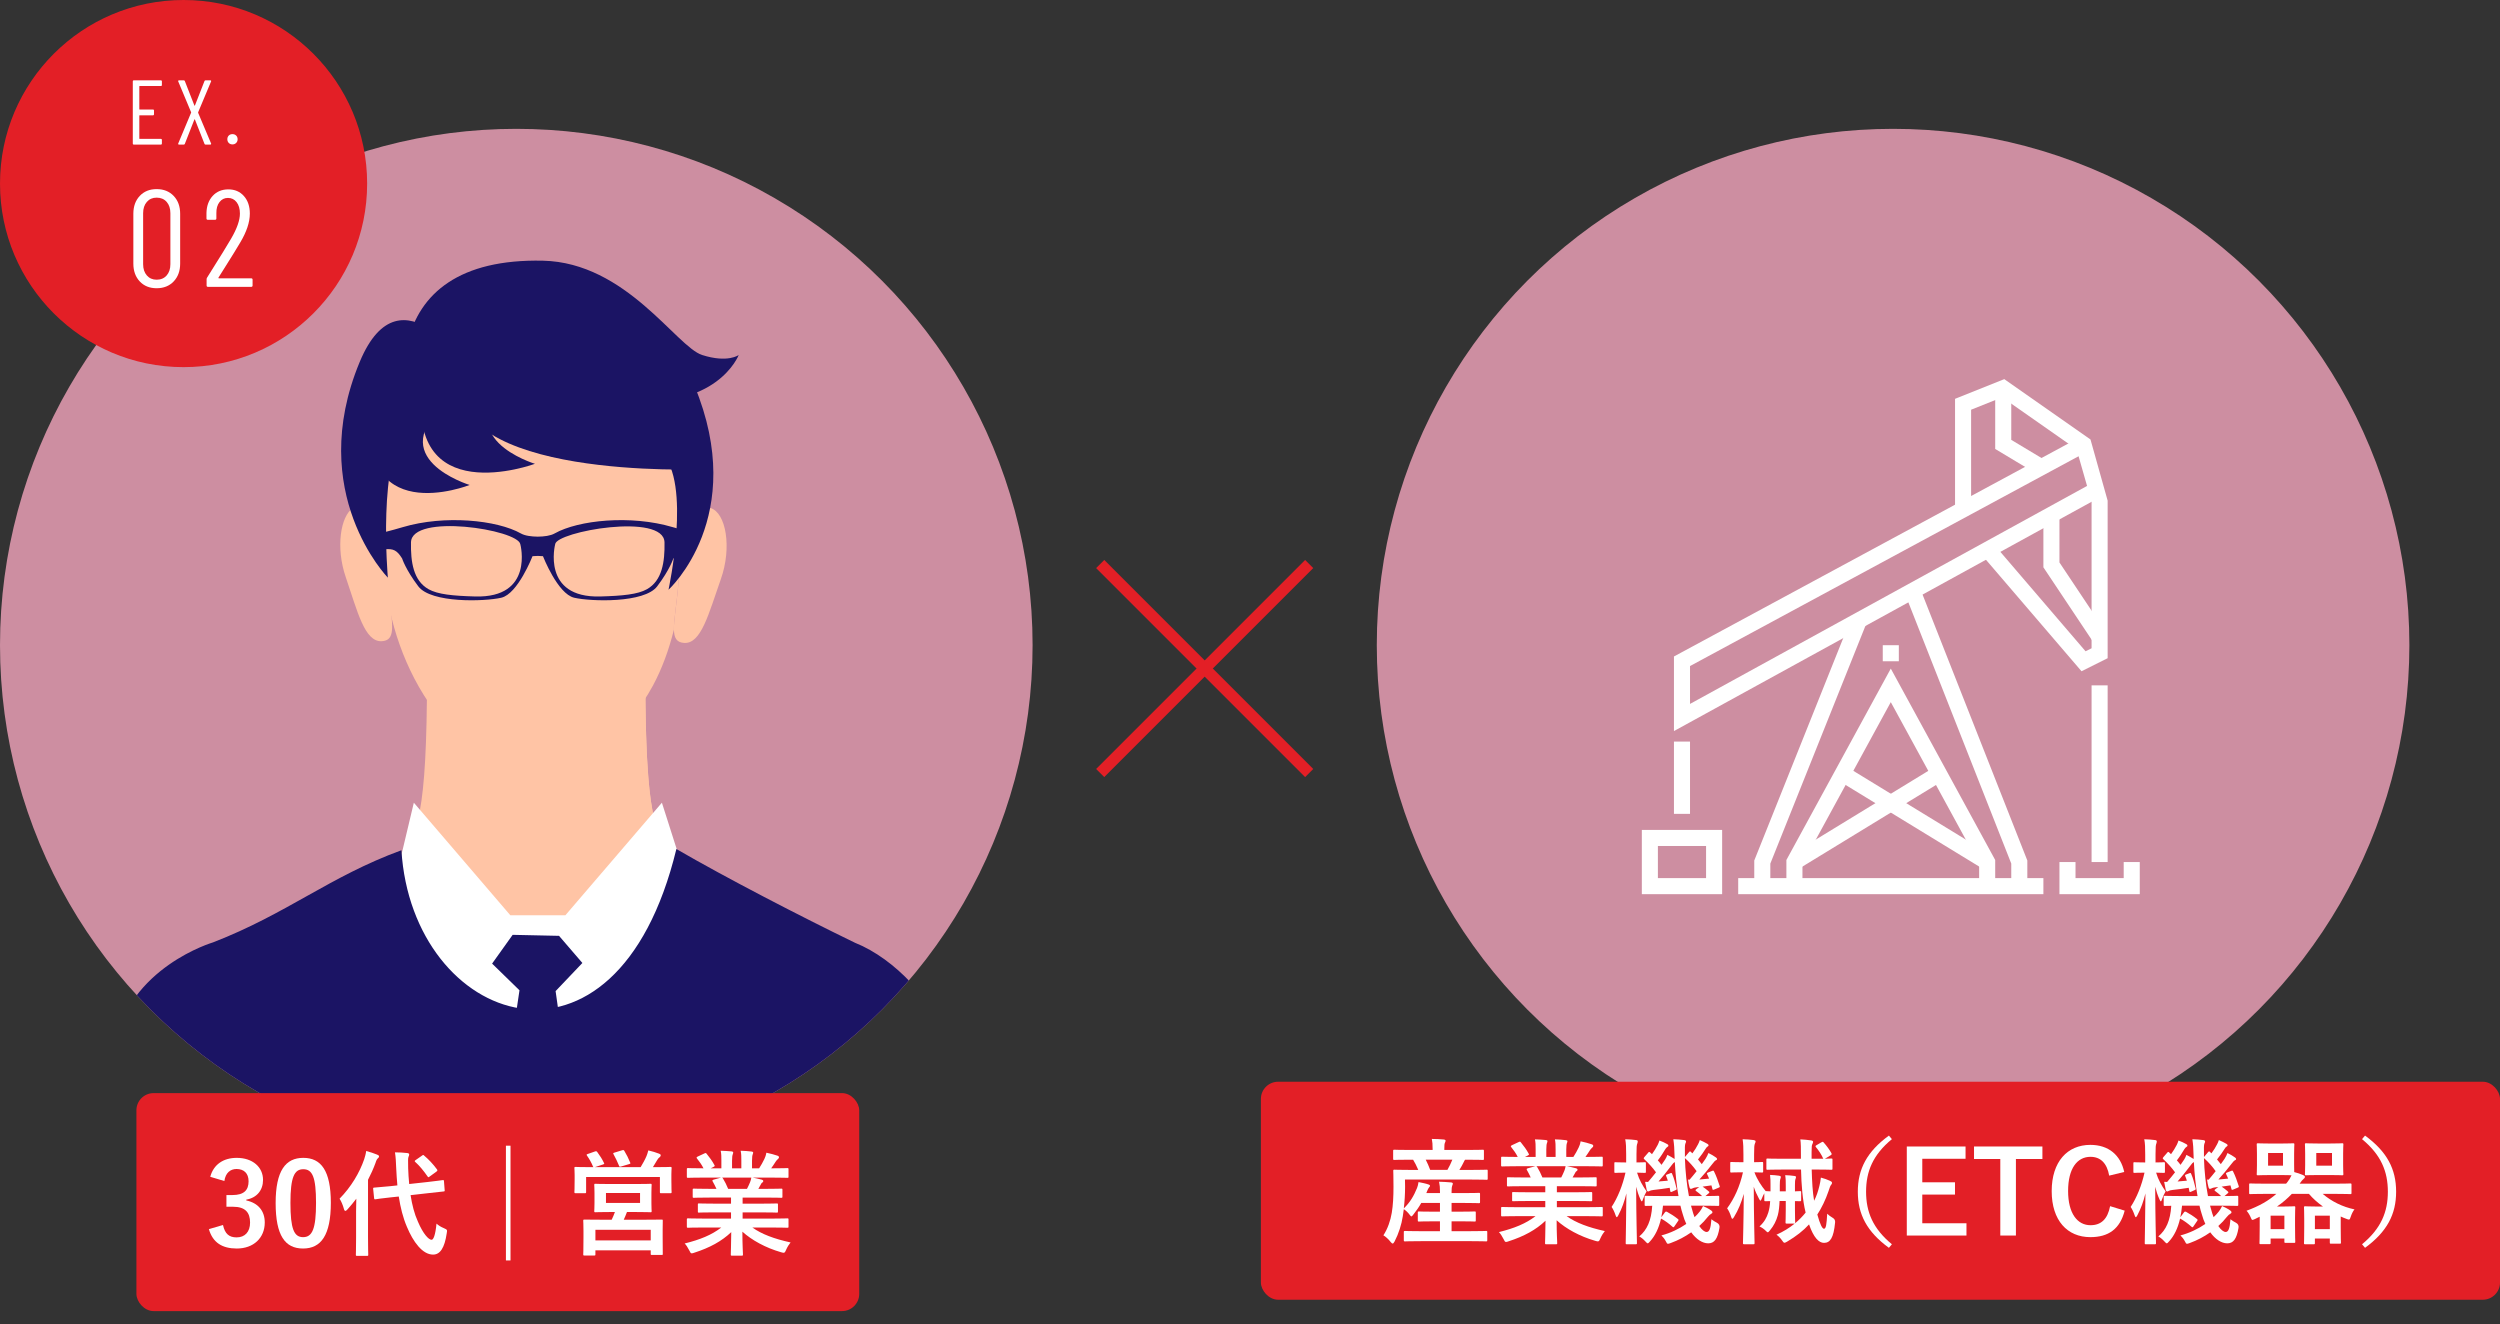 <?xml version="1.0" encoding="UTF-8"?><svg xmlns="http://www.w3.org/2000/svg" xmlns:xlink="http://www.w3.org/1999/xlink" viewBox="0 0 435.798 230.796"><rect x="0" y="0" width="435.798" height="230.796" fill="#333333" stroke="none"/><defs><style>.cls-1,.cls-2,.cls-3,.cls-4,.cls-5,.cls-6,.cls-7,.cls-8{stroke-width:0px;}.cls-1,.cls-2,.cls-5,.cls-7,.cls-8{fill-rule:evenodd;}.cls-1,.cls-7{fill:#ffc4a5;}.cls-2{fill:#1b1464;}.cls-3{fill:#e31f26;}.cls-9{isolation:isolate;}.cls-10{fill:none;stroke:#e31f26;stroke-miterlimit:10;stroke-width:2px;}.cls-4,.cls-5{fill:#fff;}.cls-6,.cls-11{fill:#cd8ea1;}.cls-7{mix-blend-mode:multiply;}.cls-12{clip-path:url(#clippath);}.cls-8{fill:#8d908c;}</style><clipPath id="clippath"><circle class="cls-6" cx="90" cy="112.459" r="90"/></clipPath></defs><g class="cls-9"><g id="_レイヤー_2"><g id="D1"><circle class="cls-11" cx="90" cy="112.459" r="90"/><g class="cls-12"><path class="cls-1" d="m112.487,117.48c0,24.969,1.783,28.238,4.756,31.508s9.512,7.728,9.512,7.728c0,0-6.539,30.914-33.292,30.914-26.752,0-33.292-30.914-33.292-30.914,0,0,6.539-4.459,9.512-7.728,2.972-3.27,4.756-6.539,4.756-31.508h38.048Z"/><path class="cls-7" d="m114.556,144.535c-1.325-3.872-2.069-10.943-2.069-27.055h-38.048c0,.117-.001.225-.001.34,3.041,16.596,16.263,26.38,40.117,26.715Z"/><path class="cls-1" d="m90.901,133.13c10.89.227,18.384-5.172,22.921-13.623,1.566-2.917,2.775-6.2,3.654-9.738-.044-1.856.573-4.806.832-8.779.198-3.031,5.136-24.096-3.178-31.914s-29.132-8.217-41.958-4.846c-12.826,3.371-6.803,28.781-6.767,29.118.524,2.066.856,4.599,1.008,7.35.119,2.156.345,4.009.518,5.553.882,4.159,2.344,8.262,4.266,11.967,4.362,8.412,11.078,14.753,18.705,14.912h0Z"/><path class="cls-8" d="m116.495,71.489c-.021.028-.037.06-.064.085.036-.019.055-.048.064-.085h0Z"/><path class="cls-8" d="m114.256,74.04c.099.046.19.086.289.132-.016-.038-.12-.082-.289-.132h0Z"/><path class="cls-8" d="m68.435,83.534c-.037.002-.07-.008-.105-.014.032.019.066.026.105.014v-0h0Z"/><path class="cls-1" d="m66.604,93.347c-.117-.462-.245-.897-.382-1.309-.821-2.473-1.994-3.994-3.564-3.908-.395.022-.761.157-1.098.379-2.216,1.462-3.061,6.932-1.29,12.099,2.041,5.95,3.282,11.331,6.281,11.166,2.084-.115,1.97-2.01,1.577-5.524-.172-1.544-.399-3.396-.518-5.553-.151-2.752-.484-5.285-1.008-7.35h0Z"/><path class="cls-7" d="m63.728,90.322c-1.351-.069-2.035,3.275-2.264,4.978-.229,1.703.073,6.198,1.239,8.435.942,1.808,2.483,6.708,2.735.713.065-1.539-.807-1.805-1.251-3.673-.444-1.868.48-3.142.957-3.698,1.82-2.122-.122-6.688-1.416-6.755h0Z"/><path class="cls-1" d="m119.582,92.966c-.006.021-.012.044-.018.065-.643,2.16-1.057,4.927-1.255,7.958-.259,3.973-.877,6.924-.832,8.779.034,1.441.468,2.222,1.778,2.307,2.997.196,4.293-5.172,6.396-11.101,1.983-5.595.879-11.581-1.77-12.404-.158-.049-.321-.086-.49-.097-1.698-.111-2.954,1.657-3.808,4.492h0Z"/><path class="cls-7" d="m122.299,90.655c-1.295.053-3.283,4.6-1.486,6.74.472.561,1.383,1.845.92,3.708-.463,1.862-1.338,2.121-1.288,3.66.19,5.997,1.781,1.114,2.742-.684,1.189-2.225,1.536-6.717,1.325-8.422-.211-1.706-.861-5.057-2.213-5.001v-0h0Z"/><path class="cls-2" d="m67.28,92.701c1.128-.296,1.617-.419,2.947-.814,7.276-2.162,16.426-1.237,20.57,1.103.721.407,1.829.546,2.944.559,1.115-.013,2.222-.151,2.943-.559,4.144-2.341,13.294-3.265,20.57-1.103.928.276,1.807.513,2.636.732.364.928.525,2.497-.209,4.647l-2.305.079s-.577,1.898-2.811,4.861c-2.235,2.963-11.583,2.661-14.472,1.989-2.889-.671-5.442-7.242-5.442-7.242-.697-.062-1.125-.062-1.822,0,0,0-2.553,6.57-5.442,7.242-2.888.672-12.237.974-14.471-1.989-2.234-2.963-2.813-4.844-2.813-4.844-.877-1.408-1.505-1.783-3.101-1.6-.138-2.787-.019-.909.277-3.062h0Zm29.497,2.171c.177-2.212,18.965-5.566,19.06-.322.062,3.378-.399,6.652-3.052,8.156-1.6.907-4.256,1.163-8.134,1.272-10.309.29-7.874-9.107-7.874-9.107h0Zm-6.073,0c-.411-2.571-18.965-5.442-19.06-.322-.063,3.378.398,6.652,3.052,8.156,1.601.907,4.256,1.163,8.134,1.272,10.309.29,7.896-9.064,7.874-9.107h0Z"/><path class="cls-2" d="m73.764,66.309c-3.537,23.061,19.486,14.543,19.486,14.543,0,0-15.595-4.742-3.65-14.543,7.389-6.063-14.094-11.358-15.836,0Z"/><path class="cls-2" d="m64.886,69.649c-3.537,23.061,16.982,14.889,16.982,14.889,0,0-15.595-4.742-3.65-14.543,7.389-6.063-11.59-11.704-13.332-.346Z"/><path class="cls-2" d="m80.197,65.361c-2.845,18.337,42.191,16.44,42.191,16.44,0,0,.23-6.088-2.732-15.175-3.709-11.381-37.697-12.619-39.459-1.265Z"/><path class="cls-2" d="m62.699,63.106c-9.484,22.838,4.913,37.592,4.913,37.592,0,0-1.866-21.18,3.464-26.173,5.33-4.992,7.747-14.57,3.953-17.083-3.794-2.513-8.676-3.134-12.33,5.664Z"/><path class="cls-2" d="m121.058,67.242c9.484,22.838-4.523,35.56-4.523,35.56,0,0,4.083-18.867-1.247-23.859-5.33-4.992-10.353-14.852-6.56-17.365,3.794-2.513,8.676-3.134,12.33,5.664Z"/><path class="cls-2" d="m71.075,59.632c2.056-8.498,9.011-14.505,23.554-14.189,14.543.316,23.278,15.005,27.762,16.44,4.485,1.434,6.382,0,6.382,0,0,0-3.794,9.841-20.234,7.766-16.44-2.075-37.465-10.017-37.465-10.017Z"/><polygon class="cls-5" points="99.2 211.812 120.408 155.689 115.381 139.925 98.555 159.554 88.966 159.554 72.14 139.925 68.389 155.689 88.321 211.812 99.2 211.812"/><polygon class="cls-2" points="83.219 222.017 90.556 172.629 85.783 167.974 89.364 162.96 97.449 163.134 101.519 167.866 96.852 172.768 103.819 222.175 83.219 222.017"/><path class="cls-2" d="m170.258,230.796s-2.378-41.912-5.178-49.682c-2.343-6.502-8.96-13.946-16.05-16.777-9.485-4.604-22.438-11.294-31.125-16.336-10.513,43.412-46.053,30.617-47.929.212-12.474,4.566-19.93,11.057-32.82,16.055.002.013-14.789,4.293-17.342,18.306-2.341,12.849-3.53,48.222-3.53,48.222h153.974Z"/></g><line class="cls-10" x1="191.784" y1="134.752" x2="228.216" y2="98.32"/><line class="cls-10" x1="228.216" y1="134.752" x2="191.784" y2="98.32"/><circle class="cls-6" cx="330" cy="112.459" r="90"/><rect class="cls-3" x="23.78" y="190.55" width="126" height="38" rx="3" ry="3"/><path class="cls-4" d="m36.65,205.138c.581-2.16,2.301-3.301,4.621-3.301,2.781,0,4.581,1.621,4.581,3.841,0,1.801-1.08,3.121-2.92,3.441v.14c2.06.44,3.221,1.82,3.221,3.841,0,2.7-1.96,4.541-4.881,4.541-2.521,0-4.181-1.021-4.861-3.381l2.46-.72c.34,1.54,1.06,2.16,2.38,2.16,1.44,0,2.341-.96,2.341-2.58,0-1.741-.82-2.761-2.961-2.761h-1.16v-2.041h1.06c2,0,2.801-.86,2.801-2.4,0-1.4-.82-2.141-2.101-2.141-1.06,0-1.92.66-2.12,2.101l-2.461-.74Z"/><path class="cls-4" d="m57.672,209.679c0,5.661-1.721,7.962-4.841,7.962-3.141,0-4.781-2.261-4.781-7.922s1.74-7.882,4.821-7.882,4.801,2.201,4.801,7.842Zm-7.042.021c0,4.501.62,5.961,2.2,5.961,1.621,0,2.261-1.48,2.261-5.961,0-4.501-.62-5.882-2.221-5.882-1.561,0-2.24,1.36-2.24,5.882Z"/><path class="cls-4" d="m62.071,211.199c0-.66.02-1.46.04-2.24-.48.64-1,1.26-1.52,1.84-.16.181-.28.28-.38.28-.12,0-.2-.1-.26-.34-.18-.681-.5-1.4-.76-1.78,2.021-2.061,3.481-4.521,4.301-6.901.14-.46.28-.921.34-1.421.7.2,1.36.4,1.92.641.22.1.32.16.32.3s-.06.22-.22.36c-.12.1-.24.28-.4.8-.36.98-.8,1.961-1.3,2.921v10.022c0,1.94.04,2.92.04,3.021,0,.2-.02.22-.24.22h-1.681c-.22,0-.24-.02-.24-.22,0-.12.04-1.08.04-3.021v-4.481Zm12.362-5.141c1.82-.2,2.521-.32,2.721-.341.2-.02.22,0,.24.2l.12,1.54c.02.2,0,.221-.2.24l-2.741.301-3.0.34c.26,1.68.66,3.261,1.28,4.621.92,2.16,1.88,3.16,2.38,3.16.32,0,.66-.78.86-2.82.38.34.7.54,1.3.8.6.261.58.301.48.9-.38,2.561-1.16,3.701-2.38,3.701-1.861,0-3.481-2.241-4.561-4.842-.68-1.58-1.121-3.36-1.42-5.28l-1.36.14c-1.82.18-2.5.32-2.681.34-.2.021-.24,0-.26-.22l-.16-1.58c-.02-.221.02-.221.22-.24.2-.021.88-.061,2.7-.24l1.3-.14c-.08-.961-.16-1.921-.2-2.921-.06-1.341-.08-1.94-.22-2.841.72,0,1.44.04,2.141.12.22.02.34.12.34.24,0,.18-.06.28-.12.42-.1.24-.08.66-.06,2,.04.921.08,1.841.18,2.741l3.101-.34Zm-.88-4.602c.1-.08.16-.12.22-.12s.1.04.18.12c.8.681,1.5,1.421,2.201,2.36.14.181.14.24-.1.44l-1.141.82c-.1.08-.18.14-.22.14-.06,0-.1-.06-.16-.14-.7-1-1.4-1.86-2.121-2.501-.08-.06-.12-.12-.12-.18,0-.061.08-.12.2-.2l1.061-.74Z"/><path class="cls-4" d="m88.992,199.717v20.004h-.8v-20.004h.8Z"/><path class="cls-4" d="m103.671,200.737c.26-.101.32-.061.44.08.48.64.88,1.28,1.161,1.88.1.181.1.2-.18.3l-1.4.461h7.982c.4-.681.74-1.261,1.02-1.921.1-.26.22-.58.32-1,.68.16,1.34.36,1.9.58.18.08.26.14.26.26,0,.16-.06.24-.18.34-.14.101-.3.261-.42.48-.28.46-.5.86-.76,1.261h.4c1.84,0,2.5-.04,2.64-.04.2,0,.22.02.22.22,0,.12-.04.5-.04,1.061v.88c0,1.761.04,2.08.04,2.2,0,.2-.02.221-.22.221h-1.6c-.2,0-.22-.021-.22-.221v-2.601h-12.863v2.581c0,.22-.02.24-.22.24h-1.601c-.2,0-.22-.021-.22-.24,0-.12.04-.44.04-2.201v-.72c0-.7-.04-1.061-.04-1.2,0-.2.02-.22.22-.22.14,0,.8.04,2.641.04h.46c-.04-.04-.06-.061-.1-.16-.26-.641-.64-1.301-1.021-1.841-.12-.18-.1-.22.14-.3l1.2-.42Zm7.142,5.661c1.8,0,2.44-.04,2.581-.04.18,0,.2.02.2.24,0,.1-.04.439-.04,1.36v1.76c0,.92.04,1.261.04,1.381,0,.199-.02.22-.2.22-.14,0-.78-.04-2.581-.04h-1.521c-.18.5-.38.94-.56,1.34h3.801c1.96,0,2.661-.02,2.801-.02.2,0,.2.02.2.22,0,.12-.02.601-.02,1.541v1.28c0,2.36.02,2.8.02,2.92,0,.181,0,.2-.2.2h-1.681c-.2,0-.22-.02-.22-.2v-.6h-9.642v.68c0,.2-.02.221-.2.221h-1.7c-.2,0-.22-.021-.22-.221,0-.12.04-.56.04-2.96v-1.081c0-1.18-.04-1.66-.04-1.78,0-.2.02-.22.22-.22.14,0,.84.02,2.8.02h1.94c.2-.42.4-.88.561-1.34h-.82c-1.82,0-2.46.04-2.581.04-.18,0-.2-.021-.2-.22,0-.141.04-.461.04-1.381v-1.76c0-.921-.04-1.261-.04-1.36,0-.221.02-.24.2-.24.12,0,.76.04,2.581.04h4.441Zm-7.021,9.822h9.642v-1.841h-9.642v1.841Zm1.84-6.521h5.941v-1.74h-5.941v1.74Zm2.821-9.183c.24-.08.3-.04.4.141.34.54.72,1.3,1,2,.08.16.06.2-.22.28l-1.34.4c-.3.08-.32.06-.4-.16-.28-.66-.58-1.341-.94-1.961-.12-.2-.06-.22.18-.3l1.32-.4Z"/><path class="cls-4" d="m122.491,213.98c-1.8,0-2.4.04-2.521.04-.22,0-.24-.02-.24-.22v-1.181c0-.22.02-.239.24-.239.12,0,.72.04,2.521.04h4.941v-1.081h-2.82c-1.94,0-2.641.04-2.761.04-.2,0-.2-.02-.2-.22v-1.141c0-.22,0-.239.2-.239.12,0,.82.04,2.761.04h2.82v-1.061h-3.761c-1.92,0-2.561.04-2.681.04-.22,0-.24-.021-.24-.2v-1.181c0-.199.02-.22.24-.22.12,0,.76.04,2.681.04h1.22c-.22-.48-.42-.88-.64-1.26-.1-.181-.12-.261.14-.341l1.3-.359h-3.201c-1.8,0-2.4.04-2.521.04-.22,0-.24-.021-.24-.221v-1.24c0-.22.02-.24.24-.24.12,0,.72.04,2.521.04h.14c-.32-.64-.68-1.14-1.141-1.72-.12-.141-.08-.221.16-.34l1.16-.541c.2-.1.26-.079.38.08.48.58.98,1.261,1.34,1.94.1.181.1.2-.16.341l-.48.239h1.86v-1.32c0-.7,0-1.18-.12-1.74.62.021,1.4.061,1.94.12.16.021.24.08.24.181,0,.119-.04.22-.08.34-.06.14-.12.439-.12,1.1v1.32h1.62v-1.3c0-.721,0-1.2-.12-1.761.6.021,1.38.061,1.92.141.18.02.26.08.26.18s-.04.22-.08.32c-.06.14-.12.439-.12,1.1v1.32h1.241c.36-.56.64-1.06.92-1.64.14-.301.26-.601.34-1.08.7.14,1.4.34,1.94.52.18.061.26.16.26.26,0,.16-.08.24-.2.341-.14.12-.24.239-.34.38-.26.42-.54.82-.82,1.22h.28c1.8,0,2.4-.04,2.521-.04.2,0,.22.021.22.24v1.24c0,.2-.02.221-.22.221-.12,0-.72-.04-2.521-.04h-3.501c.52.1.98.199,1.581.359.16.04.26.12.26.24,0,.141-.1.24-.22.3-.1.061-.2.28-.28.421l-.36.64h1.3c1.92,0,2.561-.04,2.681-.04.2,0,.22.021.22.22v1.181c0,.18-.02.2-.22.2-.12,0-.76-.04-2.681-.04h-4.041v1.061h3.181c1.96,0,2.641-.04,2.761-.04.2,0,.22.02.22.239v1.141c0,.2-.02.22-.22.22-.12,0-.8-.04-2.761-.04h-3.181v1.081h5.261c1.8,0,2.4-.04,2.521-.04.2,0,.22.02.22.239v1.181c0,.2-.02.22-.22.22-.12,0-.72-.04-2.521-.04h-3.561c1.681,1.181,3.781,1.961,6.662,2.601-.26.32-.54.74-.78,1.28-.16.381-.24.521-.44.521-.1,0-.24-.04-.46-.101-2.701-.779-5.081-2.1-6.722-3.58,0,2.38.1,3.62.1,3.961,0,.2-.02.22-.22.22h-1.7c-.18,0-.2-.02-.2-.22,0-.341.06-1.501.08-3.881-1.68,1.6-3.761,2.721-6.421,3.58-.22.08-.36.12-.46.12-.18,0-.26-.14-.44-.52-.26-.521-.541-.94-.8-1.2,2.661-.66,4.701-1.48,6.381-2.781h-3.241Zm7.722-6.741c.18-.34.34-.68.54-1.16.1-.22.14-.42.22-.8h-5.101c.06.02.1.08.16.16.3.5.62,1.1.9,1.8h3.281Z"/><rect class="cls-3" x="219.798" y="188.568" width="216" height="38" rx="3" ry="3"/><path class="cls-4" d="m247.672,216.359c-1.94,0-2.601.04-2.721.04-.22,0-.24-.02-.24-.24v-1.36c0-.2.02-.22.24-.22.12,0,.78.04,2.721.04h3.341v-1.72h-1.061c-1.84,0-2.46.04-2.581.04-.2,0-.22-.02-.22-.22v-1.32c0-.2.02-.22.22-.22.12,0,.74.04,2.581.04h1.061v-1.52h-3.261c-.38.68-.84,1.34-1.36,2-.18.24-.28.34-.36.34-.08,0-.16-.1-.3-.28-.34-.46-.7-.76-1.021-.98l-.18,1.26c-.22,1.42-.7,2.961-1.42,4.361-.16.26-.24.38-.34.38-.08,0-.18-.08-.32-.24-.4-.52-.94-1-1.3-1.2.74-1.12,1.24-2.581,1.46-3.921.22-1.32.3-2.801.3-4.541,0-1.84-.04-2.641-.04-2.76,0-.2.02-.22.22-.22.12,0,.78.04,2.661.04h1.48c-.28-.68-.601-1.28-.9-1.78h-.56c-1.92,0-2.561.04-2.681.04-.22,0-.24-.02-.24-.22v-1.32c0-.22.02-.24.24-.24.12,0,.76.04,2.681.04h3.961v-.18c0-.76-.04-1.26-.14-1.741.74,0,1.42.04,2.081.1.2.02.32.1.32.2,0,.14-.06.24-.12.38-.08.18-.1.42-.1,1.041v.2h3.981c1.92,0,2.581-.04,2.701-.04.2,0,.22.02.22.24v1.32c0,.2-.02.22-.22.22-.12,0-.8-.04-2.721-.04h-.34c-.08.1-.14.2-.2.34-.24.5-.5.98-.8,1.44h2.101c1.88,0,2.521-.04,2.641-.04.18,0,.2.02.2.22v1.32c0,.2-.02.22-.2.22-.12,0-.78-.04-2.661-.04h-11.562l.02,1.26c0,1.26-.08,2.561-.22,3.761,1.121-1.08,1.741-2.18,2.301-3.541.12-.28.2-.62.26-1.041.621.12,1.3.26,1.741.42.24.08.26.16.26.24,0,.1-.06.16-.14.24-.12.12-.26.42-.38.72l-.12.3h2.381v-.22c0-.78-.04-1.14-.16-1.76.74.02,1.4.06,2.081.12.2.02.32.1.32.2,0,.14-.06.26-.12.4-.06.16-.1.42-.1,1.041v.22h2.141c1.86,0,2.48-.04,2.601-.04.2,0,.22.02.22.22v1.36c0,.2-.02.22-.22.22-.12,0-.74-.04-2.601-.04h-2.141v1.52h1.42c1.84,0,2.46-.04,2.581-.04.2,0,.22.02.22.22v1.32c0,.2-.02.22-.22.22-.12,0-.74-.04-2.581-.04h-1.42v1.72h3.261c1.94,0,2.621-.04,2.741-.04.2,0,.22.02.22.22v1.36c0,.22-.02.24-.22.24-.12,0-.8-.04-2.741-.04h-8.622Zm.86-14.203c.28.54.541,1.14.78,1.78h3.001c.34-.6.62-1.18.86-1.78h-4.641Z"/><path class="cls-4" d="m264.431,211.998c-1.8,0-2.4.04-2.521.04-.22,0-.24-.02-.24-.22v-1.181c0-.22.02-.24.24-.24.12,0,.72.04,2.521.04h4.941v-1.081h-2.82c-1.94,0-2.641.04-2.761.04-.2,0-.2-.02-.2-.22v-1.141c0-.22,0-.24.2-.24.12,0,.82.04,2.761.04h2.82v-1.061h-3.761c-1.92,0-2.561.04-2.681.04-.22,0-.24-.02-.24-.2v-1.181c0-.2.02-.22.24-.22.12,0,.76.04,2.681.04h1.22c-.22-.48-.42-.88-.64-1.26-.1-.18-.12-.26.14-.34l1.3-.36h-3.201c-1.8,0-2.4.04-2.521.04-.22,0-.24-.02-.24-.22v-1.24c0-.22.02-.24.24-.24.12,0,.72.04,2.521.04h.14c-.32-.64-.68-1.14-1.141-1.72-.12-.14-.08-.22.16-.34l1.16-.541c.2-.1.26-.08.38.08.48.58.98,1.26,1.34,1.94.1.18.1.2-.16.34l-.48.24h1.86v-1.32c0-.7,0-1.18-.12-1.74.62.02,1.4.06,1.94.12.16.02.24.08.24.18,0,.12-.04.22-.08.34-.06.14-.12.44-.12,1.1v1.32h1.62v-1.3c0-.72,0-1.2-.12-1.76.6.02,1.38.06,1.92.14.18.02.26.08.26.18,0,.1-.04.22-.08.32-.06.14-.12.44-.12,1.1v1.32h1.241c.36-.56.64-1.06.92-1.64.14-.3.26-.6.34-1.08.7.14,1.4.34,1.94.52.18.06.26.16.26.26,0,.16-.08.24-.2.34-.14.12-.24.24-.34.38-.26.42-.54.82-.82,1.22h.28c1.8,0,2.4-.04,2.521-.04.2,0,.22.02.22.24v1.24c0,.2-.02.22-.22.22-.12,0-.72-.04-2.521-.04h-3.501c.52.1.98.2,1.581.36.16.04.26.12.26.24,0,.14-.1.24-.22.3-.1.06-.2.28-.28.42l-.36.64h1.3c1.92,0,2.561-.04,2.681-.04.2,0,.22.02.22.22v1.181c0,.18-.02.2-.22.2-.12,0-.76-.04-2.681-.04h-4.041v1.061h3.181c1.96,0,2.641-.04,2.761-.04.2,0,.22.02.22.24v1.141c0,.2-.02.22-.22.22-.12,0-.8-.04-2.761-.04h-3.181v1.081h5.261c1.8,0,2.4-.04,2.521-.04.2,0,.22.02.22.24v1.181c0,.2-.02.22-.22.22-.12,0-.72-.04-2.521-.04h-3.561c1.681,1.18,3.781,1.96,6.662,2.601-.26.32-.54.74-.78,1.28-.16.38-.24.52-.44.52-.1,0-.24-.04-.46-.1-2.701-.78-5.081-2.1-6.722-3.581,0,2.38.1,3.621.1,3.961,0,.2-.02.22-.22.22h-1.7c-.18,0-.2-.02-.2-.22,0-.34.06-1.5.08-3.881-1.68,1.6-3.761,2.721-6.421,3.581-.22.08-.36.12-.46.12-.18,0-.26-.14-.44-.52-.26-.52-.541-.94-.8-1.2,2.661-.66,4.701-1.48,6.381-2.781h-3.241Zm7.722-6.741c.18-.34.34-.68.54-1.16.1-.22.14-.42.22-.8h-5.101c.06.02.1.08.16.16.3.5.62,1.1.9,1.8h3.281Z"/><path class="cls-4" d="m283.591,216.899c-.18,0-.2-.02-.2-.22,0-.3.08-4.041.12-8.642-.34,1.4-.78,2.621-1.4,3.801-.12.22-.2.34-.28.34-.06,0-.12-.1-.2-.32-.2-.6-.46-1.14-.7-1.46,1.081-1.641,1.94-3.801,2.421-5.981h-.04c-1.22,0-1.581.04-1.701.04-.18,0-.2-.02-.2-.22v-1.44c0-.18.02-.2.2-.2.12,0,.48.04,1.721.04h.14v-1.4c0-1.2-.02-1.88-.16-2.641.74.02,1.28.06,1.88.14.2.02.3.1.3.22,0,.16-.04.26-.08.4-.1.24-.14.56-.14,1.86v1.42c.98,0,1.3-.04,1.42-.04.2,0,.22.02.22.2v1.44c0,.2-.02.22-.22.22-.12,0-.42-.02-1.32-.04.38,1.26.96,2.261,1.661,3.261-.22.38-.48.92-.64,1.4-.06.22-.12.34-.2.34-.06,0-.14-.12-.24-.36-.32-.72-.541-1.38-.74-2.181.02,5.281.14,9.482.14,9.802,0,.2-.02.22-.22.22h-1.541Zm11.362-6.102c.12.5.28.96.44,1.38.34-.32.66-.66.92-1.0.24-.32.4-.58.56-.94.46.2,1.121.54,1.44.78.16.14.2.2.2.3,0,.12-.08.2-.22.28-.16.08-.34.22-.58.52-.44.56-.94,1.1-1.5,1.601.46.68.94,1.04,1.28,1.04.46,0,.72-.54.84-2.221.26.22.62.44.94.6q.58.3.46.92c-.32,1.92-.9,2.681-1.96,2.681-1,0-2.081-.7-2.96-1.92-1.081.76-2.281,1.4-3.561,1.86-.24.08-.38.14-.48.14-.16,0-.24-.12-.4-.46-.2-.38-.48-.74-.76-1,1.54-.4,3.061-1.12,4.341-2-.24-.5-.44-1.06-.6-1.64-.16-.48-.3-1-.42-1.541h-3.041c-.08.72-.16,1.42-.3,2.021l.62-.84c.12-.16.2-.2.4-.1.6.32,1.28.76,1.88,1.24.16.12.14.2.02.36l-.6.88c-.08.14-.14.2-.22.2-.04,0-.1-.04-.18-.12-.58-.52-1.26-1.02-1.96-1.4-.4,1.72-1.04,3.021-1.92,3.98-.2.22-.3.34-.4.34-.1,0-.22-.12-.44-.36-.32-.36-.7-.66-1.04-.84,1.36-1.141,2.101-2.761,2.26-5.341-.72,0-1.02.02-1.1.02-.2,0-.22-.02-.22-.22v-1.32c0-.2.02-.22.22-.22.12,0,.78.04,2.741.04h2.94c-.34-1.88-.54-3.901-.64-5.921-.2.1-.36.26-.64.66-.7.92-1.56,2-2.2,2.721l1.62-.14c-.08-.28-.18-.54-.28-.78-.08-.22-.04-.22.2-.32l.52-.2c.2-.08.24-.06.32.14.3.66.56,1.64.76,2.48.06.22.02.24-.2.34l-.58.26c-.24.1-.28.08-.32-.14l-.1-.54c-1.0.16-1.9.28-2.841.38-.32.04-.54.1-.64.16s-.18.1-.26.1c-.12,0-.22-.1-.26-.26-.1-.42-.2-.96-.28-1.42.2.02.36.02.52.02.46-.521.92-1.101,1.38-1.681-.54-.74-1.24-1.54-2.021-2.26-.08-.06-.12-.12-.12-.18s.04-.12.12-.22l.66-.76c.12-.16.18-.18.34-.04l.32.3c.36-.5.74-1.1,1-1.62.12-.22.2-.46.3-.76.5.18.96.4,1.38.64.14.08.18.16.18.26,0,.1-.08.16-.18.22-.12.08-.22.18-.34.36-.34.58-.82,1.34-1.32,1.98.24.26.44.521.64.78l.64-.94c.16-.26.28-.5.38-.8.4.2.9.48,1.26.72v-.36c-.04-1.6-.08-2.14-.22-3.081.74.02,1.18.06,1.86.14.2.02.36.1.36.22,0,.16-.06.26-.12.4-.1.26-.1.66-.08,2.26v.08l.72-.86c.18-.18.18-.16.34-.02l.24.24c.4-.52.72-1.06.98-1.56.12-.22.22-.44.32-.76.5.22.94.44,1.32.66.16.1.2.16.2.26,0,.1-.08.16-.18.22-.12.08-.2.16-.32.36-.34.54-.8,1.22-1.34,1.88.24.28.46.56.66.82.24-.32.46-.64.66-.94.2-.34.38-.66.5-1.0.46.22.96.521,1.32.78.14.1.18.18.18.26,0,.12-.06.18-.22.24-.18.08-.3.28-.62.66-.7.92-1.521,1.88-2.241,2.681.541-.04,1.121-.1,1.701-.16l-.34-.76c-.08-.2-.06-.22.2-.32l.66-.26c.24-.1.26-.06.36.14.36.72.7,1.661.96,2.5.06.18,0,.2-.22.3l-.72.3c-.26.1-.3.08-.34-.14l-.16-.58-1.54.22c.3.18.68.5,1.04.8.1.08.14.14.14.2s-.06.12-.14.18l-.54.46c1.48,0,2.041-.04,2.16-.04.22,0,.24.02.24.22v1.32c0,.2-.02.22-.24.22-.12,0-.78-.04-2.72-.04h-1.96l.18.62Zm-.42-5.161c.38-.44.8-.94,1.22-1.48-.58-.82-1.26-1.58-2.041-2.28.06,2.241.32,4.621.7,6.622h2.301c-.3-.32-.68-.6-1-.84-.1-.08-.16-.14-.16-.18,0-.06.06-.12.2-.22l.46-.34-.54.06c-.32.04-.5.1-.6.16-.12.06-.22.1-.32.1-.12,0-.2-.1-.24-.26-.12-.4-.2-.9-.26-1.36l.28.02Z"/><path class="cls-4" d="m315.813,203.876c.06,2.121.16,3.941.42,5.441.42-.82.7-1.66.92-2.581.1-.4.22-1,.26-1.46.62.18,1.08.32,1.58.56.22.1.36.18.36.36,0,.16-.08.26-.18.38-.14.16-.22.46-.44,1.1-.5,1.46-1.181,2.88-1.94,4.041.48,1.72.86,2.48,1.16,2.48.36,0,.46-.78.56-2.621.26.26.6.5.94.7q.5.28.44.82c-.26,2.74-.88,3.561-1.94,3.561-.88,0-1.8-.9-2.601-3.221-1,1.1-2.261,2.081-3.781,2.98-.24.14-.38.22-.48.22-.16,0-.26-.12-.44-.4-.26-.38-.64-.78-.98-1,1.22-.54,2.26-1.2,3.181-1.94h-1.38c-.2,0-.22-.02-.22-.24,0-.12.04-.76.04-2.221v-1.48h-1.08c-.04.98-.12,1.761-.3,2.461-.26.98-.72,1.88-1.36,2.64-.2.24-.3.36-.4.36-.08,0-.16-.08-.3-.22-.38-.38-.74-.62-1.141-.8.84-.76,1.26-1.54,1.541-2.44.18-.6.28-1.18.32-1.98-.48,0-.72.02-.8.02-.2,0-.22-.02-.22-.22v-1.161c-.16.3-.32.6-.44.92-.1.22-.16.36-.22.36-.08,0-.14-.1-.26-.32-.36-.66-.66-1.32-.92-2.101.02,5.281.14,9.482.14,9.802,0,.2-.02.22-.22.22h-1.561c-.22,0-.24-.02-.24-.22,0-.3.12-4.021.14-8.562-.4,1.48-.96,2.821-1.681,4.001-.12.22-.22.34-.3.34s-.16-.1-.22-.34c-.18-.58-.46-1.16-.7-1.48,1.24-1.7,2.201-3.761,2.761-6.281h-.24c-1.26,0-1.64.04-1.76.04-.2,0-.22-.02-.22-.22v-1.4c0-.2.02-.22.22-.22.12,0,.5.04,1.76.04h.32v-1.32c0-1.2-.02-1.88-.14-2.681.74.02,1.34.06,1.92.14.2.04.34.1.34.22,0,.16-.06.26-.12.4-.1.26-.14.58-.14,1.9v1.34c.92,0,1.24-.04,1.36-.04.2,0,.22.02.22.22v1.4c0,.2-.02.22-.22.22-.1,0-.42-.02-1.3-.04.46,1.24,1.24,2.42,1.96,3.281.08.02.6.04.84.04v-1.24c0-.5,0-.96-.08-1.621.5.02,1.141.06,1.601.14.2.04.28.1.28.22,0,.14-.04.18-.08.32-.08.22-.1.66-.1,1.101v1.08h1.04v-.92c0-.8,0-1.24-.1-1.9.5.02,1.2.06,1.621.14.16.02.26.06.26.18s-.02.2-.08.34c-.08.2-.1.5-.1,1.061v1.1c.52-.02.78-.04.86-.04.2,0,.22.02.22.22v1.32c0,.2-.02.22-.22.22-.08,0-.34-.02-.86-.02v1.46c0,1.46.04,2.101.04,2.221,0,.1,0,.14-.02.18.68-.56,1.28-1.16,1.84-1.86-.54-2.2-.74-4.821-.8-7.501h-3.121c-1.92,0-2.581.04-2.701.04-.2,0-.22-.02-.22-.22v-1.52c0-.2.02-.22.22-.22.12,0,.78.04,2.701.04h3.101v-.54c0-1.3,0-2.101-.1-2.841.7.04,1.22.08,1.88.18.22.04.34.12.34.24,0,.12-.04.26-.12.4-.1.2-.14.4-.14,1.36v1.2h2.041c-.36-.8-.8-1.44-1.28-2.021-.12-.16-.12-.22.12-.36l.82-.48c.12-.06.18-.1.22-.1.06,0,.12.04.2.14.48.54.96,1.18,1.32,1.82.1.2.1.26-.16.42l-.96.58c.7-.02,1.02-.04,1.1-.04.2,0,.22.02.22.22v1.52c0,.2-.02.22-.22.22-.12,0-.8-.04-2.701-.04h-.7Z"/><path class="cls-4" d="m329.794,198.575c-3.321,2.741-4.501,5.641-4.501,9.162,0,3.521,1.18,6.421,4.501,9.162l-.52.62c-3.841-2.801-5.421-5.841-5.421-9.782s1.581-6.981,5.421-9.782l.52.62Z"/><path class="cls-4" d="m342.633,201.996h-7.542v4.101h5.701v2.141h-5.701v5.001h7.702v2.141h-10.402v-15.523h10.242v2.141Z"/><path class="cls-4" d="m356.033,202.036h-4.621v13.343h-2.721v-13.343h-4.581v-2.181h11.922v2.181Z"/><path class="cls-4" d="m367.672,204.937c-.38-2.16-1.5-3.281-3.261-3.281-2.301,0-3.901,2-3.901,5.961,0,3.941,1.64,5.961,3.901,5.961,1.86,0,2.98-1.061,3.421-3.321l2.541.78c-.82,3.201-2.821,4.621-5.981,4.621-4.021,0-6.742-2.901-6.742-8.022,0-5.141,2.741-8.062,6.742-8.062,3.181,0,5.261,1.78,5.901,4.721l-2.621.64Z"/><path class="cls-4" d="m374.07,216.899c-.18,0-.2-.02-.2-.22,0-.3.08-4.041.12-8.642-.34,1.4-.78,2.621-1.4,3.801-.12.22-.2.34-.28.34-.06,0-.12-.1-.2-.32-.2-.6-.46-1.14-.7-1.46,1.081-1.641,1.94-3.801,2.421-5.981h-.04c-1.22,0-1.581.04-1.701.04-.18,0-.2-.02-.2-.22v-1.44c0-.18.02-.2.2-.2.12,0,.48.04,1.721.04h.14v-1.4c0-1.2-.02-1.88-.16-2.641.74.02,1.28.06,1.88.14.2.02.3.1.3.22,0,.16-.04.26-.08.4-.1.24-.14.56-.14,1.86v1.42c.98,0,1.3-.04,1.42-.04.2,0,.22.02.22.2v1.44c0,.2-.02.22-.22.22-.12,0-.42-.02-1.32-.04.38,1.26.96,2.261,1.661,3.261-.22.38-.48.92-.64,1.4-.06.22-.12.34-.2.34-.06,0-.14-.12-.24-.36-.32-.72-.541-1.38-.74-2.181.02,5.281.14,9.482.14,9.802,0,.2-.02.22-.22.22h-1.541Zm11.362-6.102c.12.5.28.96.44,1.38.34-.32.66-.66.92-1.0.24-.32.4-.58.56-.94.46.2,1.121.54,1.44.78.16.14.2.2.2.3,0,.12-.08.2-.22.28-.16.08-.34.22-.58.52-.44.56-.94,1.1-1.5,1.601.46.68.94,1.04,1.28,1.04.46,0,.72-.54.84-2.221.26.22.62.44.94.6q.58.3.46.92c-.32,1.92-.9,2.681-1.96,2.681-1,0-2.081-.7-2.96-1.92-1.081.76-2.281,1.4-3.561,1.86-.24.08-.38.14-.48.14-.16,0-.24-.12-.4-.46-.2-.38-.48-.74-.76-1,1.54-.4,3.061-1.12,4.341-2-.24-.5-.44-1.06-.6-1.64-.16-.48-.3-1-.42-1.541h-3.041c-.08.72-.16,1.42-.3,2.021l.62-.84c.12-.16.2-.2.4-.1.6.32,1.28.76,1.88,1.24.16.12.14.2.02.36l-.6.88c-.08.14-.14.2-.22.2-.04,0-.1-.04-.18-.12-.58-.52-1.26-1.02-1.96-1.4-.4,1.72-1.04,3.021-1.92,3.98-.2.22-.3.34-.4.34-.1,0-.22-.12-.44-.36-.32-.36-.7-.66-1.04-.84,1.36-1.141,2.101-2.761,2.26-5.341-.72,0-1.02.02-1.1.02-.2,0-.22-.02-.22-.22v-1.32c0-.2.02-.22.22-.22.12,0,.78.04,2.741.04h2.94c-.34-1.88-.54-3.901-.64-5.921-.2.1-.36.26-.64.66-.7.92-1.56,2-2.2,2.721l1.62-.14c-.08-.28-.18-.54-.28-.78-.08-.22-.04-.22.2-.32l.52-.2c.2-.08.24-.06.32.14.3.66.56,1.64.76,2.48.06.22.02.24-.2.34l-.58.26c-.24.1-.28.08-.32-.14l-.1-.54c-1.0.16-1.9.28-2.841.38-.32.04-.54.1-.64.16s-.18.1-.26.1c-.12,0-.22-.1-.26-.26-.1-.42-.2-.96-.28-1.42.2.02.36.02.52.02.46-.521.92-1.101,1.38-1.681-.54-.74-1.24-1.54-2.021-2.26-.08-.06-.12-.12-.12-.18s.04-.12.12-.22l.66-.76c.12-.16.18-.18.34-.04l.32.3c.36-.5.74-1.1,1-1.62.12-.22.2-.46.3-.76.5.18.96.4,1.38.64.14.08.18.16.18.26,0,.1-.08.16-.18.22-.12.08-.22.18-.34.36-.34.58-.82,1.34-1.32,1.98.24.26.44.521.64.78l.64-.94c.16-.26.28-.5.38-.8.4.2.9.48,1.26.72v-.36c-.04-1.6-.08-2.14-.22-3.081.74.02,1.18.06,1.86.14.2.02.36.1.36.22,0,.16-.06.26-.12.4-.1.26-.1.66-.08,2.26v.08l.72-.86c.18-.18.18-.16.34-.02l.24.24c.4-.52.72-1.06.98-1.56.12-.22.22-.44.32-.76.5.22.94.44,1.32.66.16.1.2.16.2.26,0,.1-.08.16-.18.22-.12.08-.2.16-.32.36-.34.54-.8,1.22-1.34,1.88.24.28.46.56.66.82.24-.32.46-.64.66-.94.2-.34.38-.66.5-1.0.46.22.96.521,1.32.78.14.1.18.18.18.26,0,.12-.06.18-.22.24-.18.08-.3.28-.62.66-.7.92-1.521,1.88-2.241,2.681.541-.04,1.121-.1,1.701-.16l-.34-.76c-.08-.2-.06-.22.2-.32l.66-.26c.24-.1.26-.06.36.14.36.72.7,1.661.96,2.5.06.18,0,.2-.22.3l-.72.3c-.26.1-.3.08-.34-.14l-.16-.58-1.54.22c.3.18.68.5,1.04.8.1.08.14.14.14.2s-.06.12-.14.18l-.54.46c1.48,0,2.041-.04,2.16-.04.22,0,.24.02.24.22v1.32c0,.2-.02.22-.24.22-.12,0-.78-.04-2.72-.04h-1.96l.18.62Zm-.42-5.161c.38-.44.8-.94,1.22-1.48-.58-.82-1.26-1.58-2.041-2.28.06,2.241.32,4.621.7,6.622h2.301c-.3-.32-.68-.6-1-.84-.1-.08-.16-.14-.16-.18,0-.06.06-.12.2-.22l.46-.34-.54.06c-.32.04-.5.1-.6.16-.12.06-.22.1-.32.1-.12,0-.2-.1-.24-.26-.12-.4-.2-.9-.26-1.36l.28.02Z"/><path class="cls-4" d="m394.77,208.117c-1.76,0-2.38.04-2.5.04-.18,0-.2-.02-.2-.22v-1.42c0-.2.02-.22.2-.22.12,0,.74.04,2.5.04h3.741l.2-.24c.32-.4.56-.8.74-1.22-.28-.02-.78-.04-1.681-.04h-2.2c-1.38,0-1.82.04-1.94.04-.22,0-.24-.02-.24-.22,0-.14.04-.56.04-1.561v-1.96c0-1.06-.04-1.5-.04-1.62,0-.2.02-.22.24-.22.12,0,.56.04,1.94.04h2.2c1.36,0,1.821-.04,1.94-.04.22,0,.24.02.24.22,0,.12-.04.56-.04,1.62v1.96c0,.58,0,.98.02,1.22.58.16,1.0.28,1.541.52.22.1.32.18.32.32,0,.16-.1.24-.26.38-.16.14-.36.34-.66.8h6.321c1.76,0,2.36-.04,2.48-.04.22,0,.24.02.24.22v1.42c0,.2-.02.22-.24.22-.12,0-.72-.04-2.48-.04h-2.301c1.541,1.32,3.501,2.281,5.542,2.701-.26.32-.48.76-.64,1.24-.12.38-.18.54-.34.54-.1,0-.24-.06-.46-.14-.34-.12-.66-.26-.96-.4v1.78c0,2.121.04,2.621.04,2.741,0,.2-.02.22-.2.22h-1.521c-.2,0-.22-.02-.22-.22v-.68h-2.601v.78c0,.2-.02.22-.22.22h-1.44c-.22,0-.24-.02-.24-.22,0-.14.04-.6.04-2.801v-1.38c0-1.4-.04-1.86-.04-2,0-.2.02-.22.24-.22.12,0,.62.04,1.74.04h1.32c-.92-.66-1.74-1.38-2.44-2.201h-2.98c-.72.76-1.561,1.5-2.581,2.201h1.28c1.06,0,1.56-.04,1.68-.04.2,0,.22.02.22.22,0,.14-.04.6-.04,1.86v1.28c0,2.22.04,2.66.04,2.8,0,.2-.02.22-.22.22h-1.44c-.22,0-.24-.02-.24-.22v-.54h-2.4v.76c0,.2-.02.22-.22.22h-1.5c-.2,0-.22-.02-.22-.22,0-.12.04-.64.04-2.861v-1.7l-.86.42c-.2.08-.32.14-.4.14-.12,0-.16-.1-.28-.38-.22-.52-.5-.96-.76-1.22,2.221-.82,3.841-1.741,5.201-2.941h-2.041Zm3.201-7.122h-2.601v2.201h2.601v-2.201Zm-2.16,10.922v2.341h2.4v-2.341h-2.4Zm10.462-12.583c1.42,0,1.86-.04,2-.04.2,0,.22.02.22.22,0,.12-.04.56-.04,1.62v1.96c0,1.0.04,1.44.04,1.561,0,.2-.02.22-.22.22-.14,0-.58-.04-2-.04h-2.28c-1.4,0-1.86.04-1.98.04-.2,0-.22-.02-.22-.22,0-.14.04-.56.04-1.561v-1.96c0-1.06-.04-1.5-.04-1.62,0-.2.02-.22.22-.22.12,0,.58.04,1.98.04h2.28Zm-2.741,12.583v2.341h2.601v-2.341h-2.601Zm2.981-10.922h-2.741v2.201h2.741v-2.201Z"/><path class="cls-4" d="m412.27,197.955c3.841,2.801,5.421,5.841,5.421,9.782s-1.581,6.981-5.421,9.782l-.52-.62c3.321-2.741,4.501-5.642,4.501-9.162,0-3.521-1.18-6.421-4.501-9.162l.52-.62Z"/><circle class="cls-3" cx="32" cy="32" r="32"/><path class="cls-4" d="m28.061,14.997h-3.712c-.043,0-.064.021-.064.064v3.968c0,.042.021.064.064.064h2.336c.106,0,.16.053.16.16v.688c0,.107-.054.16-.16.16h-2.336c-.043,0-.064.021-.064.064v3.984c0,.043.021.064.064.064h3.712c.106,0,.16.054.16.16v.672c0,.107-.054.16-.16.16h-4.752c-.107,0-.16-.053-.16-.16v-10.88c0-.106.053-.16.16-.16h4.752c.106,0,.16.054.16.16v.672c0,.107-.054.16-.16.16Z"/><path class="cls-4" d="m31.077,25.149c-.027-.037-.03-.083-.008-.136l2.24-5.36c.021-.032.021-.064,0-.096l-2.24-5.36-.016-.064c0-.085.048-.128.144-.128h.848c.085,0,.144.043.176.128l1.664,4.256c.011.032.027.048.048.048.021,0,.037-.016.048-.048l1.664-4.256c.032-.085.09-.128.176-.128h.848c.053,0,.093.019.12.056.026.038.029.083.008.136l-2.256,5.376c-.011.032-.011.064,0,.096l2.256,5.344.016.064c0,.085-.048.128-.144.128h-.848c-.085,0-.144-.042-.176-.128l-1.664-4.24c-.011-.032-.027-.048-.048-.048-.021,0-.038.016-.048.048l-1.664,4.24c-.032.085-.09.128-.176.128h-.848c-.053,0-.093-.019-.12-.056Z"/><path class="cls-4" d="m39.877,24.917c-.166-.17-.248-.384-.248-.64,0-.266.083-.482.248-.648.165-.165.381-.248.648-.248.256,0,.469.083.64.248.17.166.256.382.256.648,0,.256-.085.47-.256.64-.171.171-.384.256-.64.256-.267,0-.483-.085-.648-.256Z"/><path class="cls-4" d="m24.361,49.057c-.744-.792-1.116-1.828-1.116-3.108v-8.688c0-1.28.372-2.316,1.116-3.108.744-.792,1.724-1.188,2.94-1.188,1.231,0,2.224.396,2.976,1.188s1.128,1.828,1.128,3.108v8.688c0,1.28-.376,2.316-1.128,3.108-.752.792-1.744,1.188-2.976,1.188-1.216,0-2.196-.396-2.94-1.188Zm4.692-1.044c.432-.496.648-1.152.648-1.968v-8.88c0-.816-.216-1.472-.648-1.968-.432-.496-1.017-.744-1.752-.744-.705,0-1.272.248-1.704.744-.432.496-.648,1.152-.648,1.968v8.88c0,.816.216,1.472.648,1.968.432.496 1.0.744,1.704.744.735,0,1.32-.248,1.752-.744Z"/><path class="cls-4" d="m38.077,48.481c.016.024.04.036.072.036h5.64c.16,0,.24.08.24.24v1.008c0,.16-.081.24-.24.24h-7.536c-.16,0-.24-.08-.24-.24v-1.08c0-.128.032-.232.096-.312.496-.784.776-1.232.84-1.344,1.408-2.224,2.52-4.032,3.336-5.424,1.024-1.76,1.536-3.216,1.536-4.368,0-.832-.192-1.496-.576-1.992-.384-.496-.888-.744-1.512-.744-.608,0-1.101.244-1.476.732-.376.488-.556,1.132-.54,1.932v.912c0,.16-.08.24-.24.24h-1.248c-.16,0-.24-.08-.24-.24v-.96c.032-1.232.396-2.224,1.092-2.976.696-.752,1.604-1.128,2.724-1.128,1.12,0,2.024.388,2.712,1.164.688.776,1.032,1.796,1.032,3.06,0,1.504-.568,3.2-1.704,5.088-.576.976-1.384,2.289-2.424,3.936l-1.344,2.136c-.016.032-.016.06,0,.084Z"/><polygon class="cls-4" points="353.402 154.471 350.602 154.471 350.602 150.537 332.5 104.585 335.104 103.558 353.402 150.006 353.402 154.471"/><polygon class="cls-4" points="308.602 154.471 305.802 154.471 305.802 150.002 305.902 149.751 322.702 107.751 325.302 108.792 308.602 150.541 308.602 154.471"/><polygon class="cls-4" points="347.802 154.471 345.002 154.471 345.002 150.628 329.602 122.395 314.202 150.628 314.202 154.471 311.402 154.471 311.402 149.915 329.602 116.548 347.802 149.915 347.802 154.471"/><rect class="cls-4" x="332.402" y="127.805" width="2.801" height="29.533" transform="translate(38.087 353.055) rotate(-58.57)"/><rect class="cls-4" x="310.635" y="141.171" width="29.533" height="2.801" transform="translate(-26.605 190.574) rotate(-31.425)"/><polygon class="cls-4" points="291.802 127.437 291.802 114.436 362.537 76.24 363.867 78.703 294.602 116.107 294.602 122.706 363.928 84.644 365.276 87.099 291.802 127.437"/><polygon class="cls-4" points="362.851 117.013 345.339 96.583 347.465 94.76 363.553 113.53 364.602 113.006 364.602 87.468 361.992 78.333 349.019 69.253 343.602 71.42 343.602 88.671 340.802 88.671 340.802 69.523 349.385 66.09 364.412 76.609 367.402 87.271 367.402 114.737 362.851 117.013"/><polygon class="cls-4" points="364.837 111.848 356.202 98.895 356.202 90.071 359.002 90.071 359.002 98.048 367.167 110.295 364.837 111.848"/><polygon class="cls-4" points="355.482 82.872 347.802 78.264 347.802 67.671 350.602 67.671 350.602 76.679 356.922 80.471 355.482 82.872"/><rect class="cls-4" x="364.602" y="119.471" width="2.8" height="30.8"/><rect class="cls-4" x="303.002" y="153.071" width="53.2" height="2.8"/><polygon class="cls-4" points="373.002 155.871 359.002 155.871 359.002 150.271 361.802 150.271 361.802 153.071 370.202 153.071 370.202 150.271 373.002 150.271 373.002 155.871"/><path class="cls-4" d="m300.202,155.871h-14v-11.2h14v11.2Zm-11.2-2.8h8.4v-5.6h-8.4v5.6Z"/><rect class="cls-4" x="291.802" y="129.271" width="2.8" height="12.6"/><rect class="cls-4" x="328.202" y="112.471" width="2.8" height="2.8"/></g></g></g></svg>